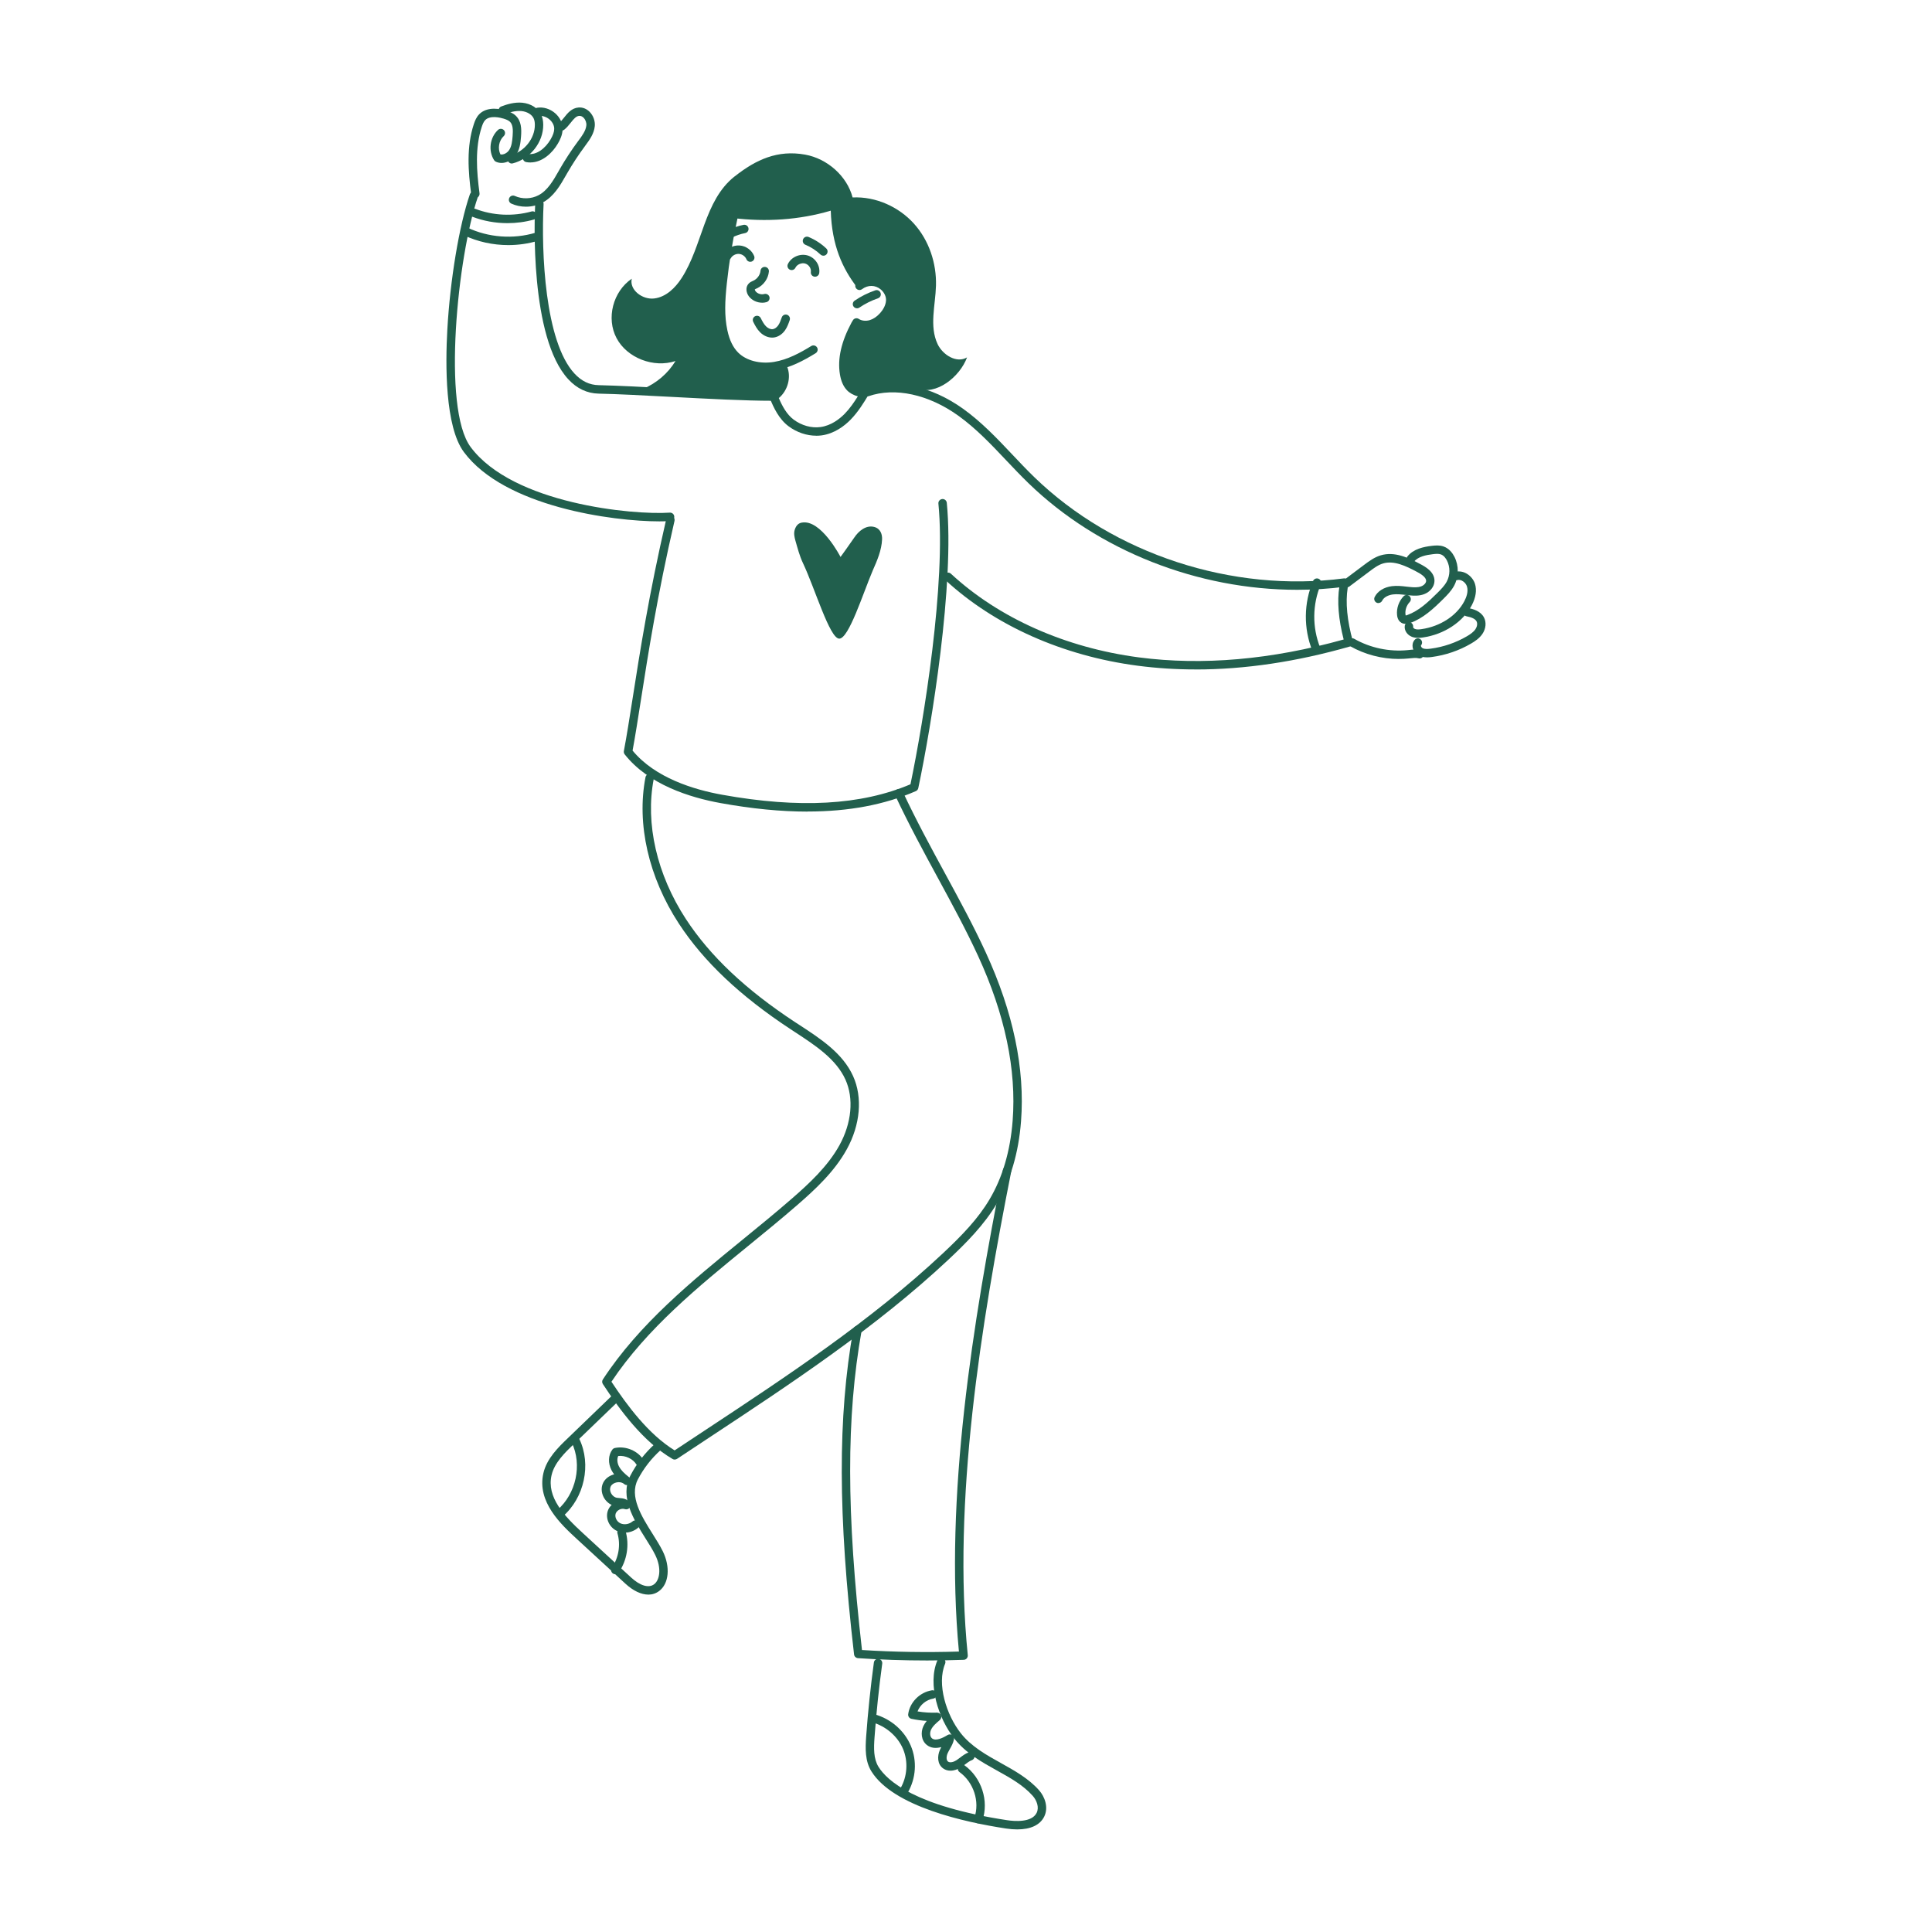 <?xml version="1.0" encoding="UTF-8"?> <svg xmlns="http://www.w3.org/2000/svg" id="Layer_1" data-name="Layer 1" viewBox="0 0 500 500"><defs><style> .cls-1 { fill: #215f4d; } </style></defs><path class="cls-1" d="M198.1,96.01c-3.39,0-6.48-1.13-8.58-3.2-1.65-1.64-2.77-3.88-3.41-6.85-.92-4.27-.63-8.73-.17-12.91.61-5.66,1.54-11.35,2.77-16.91.13-.59.71-.96,1.3-.83.59.13.96.71.83,1.3-1.21,5.49-2.13,11.1-2.73,16.68-.5,4.62-.67,8.47.14,12.22.55,2.55,1.47,4.43,2.81,5.76,2.09,2.07,5.64,2.99,9.27,2.39,3.5-.58,6.69-2.31,9.62-4.11.51-.31,1.18-.15,1.5.36s.15,1.18-.36,1.5c-3.12,1.91-6.54,3.76-10.41,4.4-.87.14-1.74.21-2.58.21Z"></path><path class="cls-1" d="M223.97,85.19c-1.06,0-2.08-.28-2.91-.83-.5-.33-.64-1.01-.31-1.51.33-.5,1.01-.64,1.51-.31.74.49,1.82.6,2.83.31.93-.28,1.85-.9,2.66-1.8.65-.73,1.45-1.88,1.55-3.25.07-1.03-.44-2.11-1.36-2.89-1.41-1.19-3.31-1.22-4.85-.07-.48.36-1.16.27-1.53-.22-.36-.48-.27-1.16.22-1.53,2.34-1.76,5.38-1.7,7.56.14,1.46,1.23,2.25,2.99,2.13,4.71-.14,1.98-1.22,3.57-2.1,4.55-1.08,1.2-2.34,2.04-3.66,2.43-.57.17-1.16.25-1.74.25Z"></path><path class="cls-1" d="M221.79,79.79c-.35,0-.69-.17-.9-.47-.34-.5-.21-1.17.29-1.51,1.64-1.12,3.44-2.02,5.34-2.67.57-.2,1.19.11,1.38.68.19.57-.11,1.19-.68,1.38-1.71.59-3.33,1.4-4.82,2.41-.19.13-.4.19-.61.19Z"></path><path class="cls-1" d="M210.93,71.61c-.05,0-.1,0-.15-.01-.6-.08-1.01-.63-.93-1.23.13-.91-.55-1.9-1.48-2.17-.93-.26-2.11.24-2.51,1.08-.26.54-.91.77-1.45.51-.54-.26-.77-.91-.51-1.45.87-1.81,3.09-2.79,5.07-2.24,1.99.56,3.33,2.57,3.05,4.57-.08.54-.54.94-1.08.94Z"></path><path class="cls-1" d="M194.17,67.76c-.44,0-.85-.26-1.01-.69-.29-.73-1.09-1.3-1.91-1.36-.82-.06-1.71.4-2.1,1.09-.3.52-.96.7-1.49.41-.52-.3-.7-.96-.41-1.49.81-1.42,2.47-2.3,4.14-2.19,1.67.11,3.19,1.22,3.79,2.74.22.56-.06,1.19-.62,1.41-.13.05-.26.07-.4.07Z"></path><path class="cls-1" d="M213.09,66.17c-.27,0-.54-.1-.75-.3-1.12-1.06-2.47-1.94-3.91-2.53-.56-.23-.82-.87-.59-1.42.23-.56.87-.82,1.42-.59,1.71.71,3.25,1.71,4.58,2.97.44.41.45,1.1.04,1.54-.21.23-.5.34-.79.34Z"></path><path class="cls-1" d="M188.95,61.6c-.4,0-.79-.22-.98-.61-.26-.54-.04-1.19.5-1.46,1.25-.61,2.58-1.06,3.95-1.34.59-.12,1.16.26,1.28.85.12.59-.26,1.16-.85,1.28-1.19.24-2.34.63-3.43,1.16-.15.08-.32.11-.48.11Z"></path><path class="cls-1" d="M197.24,78.34c-1.3,0-2.6-.59-3.4-1.61-.73-.93-.99-2.38-.08-3.34.34-.36.74-.54,1.06-.68l.16-.07c1.01-.47,1.75-1.51,1.84-2.57.05-.6.57-1.05,1.18-.99.6.05,1.04.58.99,1.18-.16,1.85-1.37,3.56-3.09,4.36-.07.03-.13.06-.2.09-.12.05-.31.14-.36.18,0,.04.05.28.21.5.49.62,1.45.92,2.23.7.58-.16,1.18.17,1.35.75.16.58-.17,1.18-.75,1.35-.37.11-.76.16-1.14.16Z"></path><path class="cls-1" d="M199.82,87.37c-1.09,0-2.23-.5-3.12-1.39-.82-.82-1.32-1.81-1.76-2.68-.27-.54-.06-1.19.48-1.46.54-.27,1.19-.06,1.46.48.39.77.79,1.56,1.36,2.13.52.52,1.18.81,1.73.74.5-.06,1.02-.42,1.41-.96.42-.59.68-1.35.94-2.09.2-.57.81-.87,1.38-.68.57.2.87.82.68,1.38-.29.84-.62,1.8-1.22,2.65-.75,1.05-1.81,1.73-2.92,1.86-.14.02-.27.02-.41.02Z"></path><path class="cls-1" d="M211.24,112.76c-2.47,0-5.01-.85-7.14-2.43-2.49-1.84-3.91-4.86-4.88-7.29-.19-.49-.01-1.05.43-1.32,1.97-1.24,2.88-3.96,2.02-6.07-.23-.56.04-1.19.6-1.42.56-.23,1.19.04,1.42.6,1.14,2.81.2,6.23-2.13,8.19.84,1.99,2.03,4.23,3.83,5.57,2.09,1.55,4.62,2.25,6.96,1.93,2.75-.38,4.92-2.08,6.25-3.43,1.32-1.35,2.43-2.96,3.41-4.53-1.11-.26-2.16-.87-2.83-1.58-.93-.99-1.52-2.33-1.81-4.1-.66-4.02.33-8.42,3.03-13.45.28-.53.94-.73,1.47-.44.53.28.73.94.44,1.47-2.46,4.59-3.38,8.53-2.8,12.06.22,1.32.63,2.29,1.25,2.97.68.73,2.06,1.2,2.84.95.43-.14.9,0,1.18.36.28.36.31.85.08,1.24-1.29,2.14-2.76,4.56-4.73,6.57-1.57,1.6-4.15,3.61-7.51,4.07-.46.06-.94.09-1.41.09Z"></path><path class="cls-1" d="M123.03,51.25c-.54,0-1.01-.4-1.08-.95-.79-5.98-1.26-12.32.68-18.18.29-.87.65-1.78,1.36-2.52,1.46-1.53,4.01-1.88,6.97-.97.82.25,1.75.6,2.48,1.28,1.5,1.4,1.56,3.45,1.4,5.45-.13,1.68-.33,3.3-1.27,4.71-1.06,1.57-3.31,2.67-5.24,1.78-.19-.09-.35-.23-.46-.4-1.55-2.42-1.11-5.85,1.01-7.82.44-.41,1.13-.38,1.54.06.41.44.38,1.13-.06,1.54-1.26,1.17-1.6,3.22-.84,4.73.8.16,1.76-.39,2.24-1.11.65-.97.8-2.24.91-3.67.11-1.46.11-2.92-.72-3.69-.41-.38-1.02-.6-1.63-.79-.79-.24-3.48-.94-4.76.4-.41.43-.66,1.07-.87,1.7-1.8,5.44-1.35,11.49-.59,17.21.08.6-.34,1.14-.94,1.22-.05,0-.1,0-.14,0Z"></path><path class="cls-1" d="M132.45,42.32c-.48,0-.93-.33-1.05-.82-.15-.58.2-1.18.78-1.33,3.53-.91,6.27-4.37,6.24-7.88,0-.68-.11-1.22-.31-1.65-.47-1.02-1.72-1.76-3.17-1.9-1.58-.15-3.2.37-4.44.84-.56.21-1.19-.07-1.4-.63-.21-.56.07-1.19.63-1.4,1.45-.55,3.38-1.15,5.41-.97,2.24.21,4.14,1.41,4.94,3.14.33.72.5,1.55.51,2.55.04,4.54-3.34,8.84-7.88,10.01-.09.02-.18.03-.27.03Z"></path><path class="cls-1" d="M137.28,42.05c-.36,0-.72-.03-1.09-.1-.59-.11-.98-.68-.87-1.27.11-.59.68-.98,1.27-.87,2.32.44,4.64-1.56,5.9-3.73.63-1.07.93-1.94.94-2.71.02-.87-.42-1.75-1.19-2.43-.83-.72-1.9-1.06-2.86-.91-.59.09-1.15-.31-1.25-.9-.09-.59.31-1.15.9-1.25,1.59-.25,3.32.28,4.64,1.42,1.26,1.1,1.97,2.6,1.94,4.11-.03,1.53-.72,2.88-1.24,3.76-1.37,2.36-3.98,4.87-7.1,4.87Z"></path><path class="cls-1" d="M136.1,53.49c-1.3,0-2.59-.26-3.77-.8-.55-.25-.79-.89-.54-1.44.25-.55.89-.79,1.44-.54,1.93.87,4.28.8,6.15-.19,2.35-1.25,3.79-3.77,5.18-6.21l.35-.62c1.41-2.44,2.98-4.84,4.66-7.11l.13-.17c.95-1.27,1.92-2.59,2.05-3.98.06-.68-.23-1.47-.72-1.96-.24-.24-.62-.52-1.13-.48-.79.06-1.37.72-2.22,1.8-.49.62-1,1.25-1.65,1.77-.47.38-1.15.3-1.53-.17-.38-.47-.3-1.15.17-1.53.46-.37.87-.89,1.31-1.43.92-1.16,1.97-2.47,3.76-2.61,1.05-.08,2.06.32,2.85,1.12.95.96,1.46,2.37,1.34,3.69-.18,1.99-1.4,3.63-2.47,5.08l-.12.17c-1.64,2.21-3.16,4.53-4.53,6.9l-.35.61c-1.47,2.58-3.14,5.5-6.05,7.05-1.31.7-2.81,1.05-4.31,1.05Z"></path><path class="cls-1" d="M131.32,57.75c-3.12,0-6.23-.56-9.14-1.68-.56-.22-.84-.85-.63-1.41s.85-.84,1.41-.63c4.62,1.78,9.81,2.02,14.59.7.58-.16,1.18.18,1.34.76s-.18,1.18-.76,1.34c-2.22.62-4.51.92-6.81.92Z"></path><path class="cls-1" d="M131.56,63.43c-3.98,0-7.95-.86-11.53-2.56-.54-.26-.77-.91-.52-1.45.26-.54.91-.77,1.45-.52,5.43,2.58,11.86,3.06,17.63,1.33.58-.17,1.18.16,1.36.73s-.16,1.18-.73,1.36c-2.48.74-5.07,1.11-7.66,1.11Z"></path><path class="cls-1" d="M209,210.04c-6.9,0-14.38-.73-22.5-2.2-7.92-1.43-18.65-4.77-24.83-12.61-.2-.25-.27-.57-.21-.88.73-3.86,1.44-8.37,2.26-13.6,1.88-12,4.21-26.93,8.71-46.43.14-.59.72-.95,1.31-.82.59.14.95.72.82,1.31-4.48,19.42-6.81,34.31-8.68,46.27-.79,5.02-1.47,9.39-2.17,13.17,5.8,7.03,15.78,10.1,23.19,11.43,19.99,3.6,35.94,2.71,48.73-2.71,3.44-16.5,9.23-52.11,7.23-72.63-.06-.6.38-1.13.98-1.19.6-.06,1.13.38,1.19.98,2.05,21.01-3.93,57.49-7.38,73.84-.07.34-.31.63-.63.77-8.07,3.52-17.33,5.28-28,5.28ZM236.56,203.76h0,0Z"></path><path class="cls-1" d="M199.86,103.72c-6.96,0-16.7-.51-26.11-1.01-7.07-.37-13.74-.73-18.85-.84-2.97-.07-5.6-1.31-7.81-3.7-10.04-10.81-8.76-41.92-8.58-45.44.03-.6.55-1.06,1.14-1.03.6.03,1.06.54,1.03,1.14-.63,12.41.34,35.6,8,43.84,1.83,1.97,3.88,2.95,6.27,3,5.14.12,11.83.47,18.91.85,9.56.51,19.44,1.04,26.37,1.01h0c.6,0,1.09.49,1.09,1.09,0,.6-.48,1.09-1.09,1.09-.13,0-.25,0-.38,0Z"></path><path class="cls-1" d="M170.65,134.93c-12.09,0-40.06-3.76-50.6-17.94-4.9-6.59-4.79-22.69-4.28-31.69.72-12.88,3.06-26.94,5.83-35,.2-.57.81-.87,1.38-.68.57.2.87.81.68,1.38-5.19,15.14-9.33,54.64-1.86,64.69,10.95,14.73,42.06,17.64,51.54,16.98.6-.04,1.12.41,1.16,1.01.04.6-.41,1.12-1.01,1.16-.8.06-1.76.09-2.84.09Z"></path><path class="cls-1" d="M335.71,152.64c-25.67,0-51.47-10.06-69.56-27.61-1.97-1.91-3.89-3.94-5.74-5.89-3.84-4.07-7.82-8.27-12.42-11.57-7.7-5.52-16.38-7.4-23.22-5.03-.57.2-1.19-.1-1.39-.67s.1-1.19.67-1.39c7.51-2.6,16.94-.61,25.21,5.32,4.77,3.42,8.82,7.7,12.73,11.84,1.83,1.94,3.73,3.95,5.67,5.83,20.54,19.93,51.25,29.98,80.13,26.22.59-.08,1.14.34,1.22.94.08.6-.34,1.14-.94,1.22-4.1.53-8.24.79-12.37.79Z"></path><path class="cls-1" d="M309.44,173.25c-5.11,0-10.1-.32-14.99-.96-19.41-2.54-37.1-10.43-49.83-22.21-.44-.41-.47-1.1-.06-1.54.41-.44,1.1-.47,1.54-.06,12.39,11.48,29.66,19.16,48.63,21.65,16.47,2.16,34.3.6,53.01-4.63-1.35-5.25-1.72-9.86-1.11-13.71.09-.59.65-1,1.25-.9.59.09,1,.65.9,1.25-.6,3.79-.15,8.44,1.34,13.83.16.58-.18,1.17-.75,1.34-13.83,3.96-27.2,5.95-39.93,5.95Z"></path><path class="cls-1" d="M340.64,169.09c-.43,0-.84-.26-1.01-.69-2.3-5.76-2.23-12.33.19-18.04.23-.55.87-.81,1.43-.58.55.23.81.87.58,1.43-2.2,5.19-2.26,11.16-.17,16.38.22.56-.05,1.19-.61,1.41-.13.05-.27.08-.4.08Z"></path><path class="cls-1" d="M356.74,156.08c-.16,0-.33-.04-.48-.11-.54-.27-.76-.92-.5-1.46.74-1.5,2.41-2.55,4.47-2.81,1.32-.16,2.6-.02,3.85.13.28.03.57.07.85.09.98.1,2.01.15,2.87-.17.73-.27,1.27-.87,1.28-1.41.02-.95-1.34-1.79-2.37-2.34-2.9-1.55-5.97-3-8.76-2.18-1.3.38-2.46,1.26-3.58,2.1l-5.17,3.88c-.48.36-1.16.27-1.53-.22-.36-.48-.26-1.16.22-1.53l5.17-3.88c1.22-.91,2.6-1.95,4.27-2.45,3.58-1.06,7.1.58,10.4,2.35,1.07.57,3.56,1.91,3.51,4.3-.03,1.45-1.12,2.82-2.7,3.41-1.27.47-2.6.42-3.84.29-.29-.03-.59-.06-.88-.1-1.17-.13-2.27-.26-3.33-.13-1.03.13-2.3.62-2.78,1.61-.19.39-.58.61-.98.61Z"></path><path class="cls-1" d="M363.75,161.45c-.34,0-.71-.07-1.06-.27-.45-.26-1.01-.81-1.13-2-.18-1.75.45-3.57,1.68-4.86.41-.44,1.1-.46,1.54-.04s.46,1.1.04,1.54c-.8.84-1.2,2.02-1.09,3.15.02.16.04.25.06.31.07,0,.21-.03.45-.12,2.93-1.07,5.33-3.3,7.74-5.7.85-.85,1.82-1.81,2.42-2.91.91-1.68.94-3.78.07-5.48-.24-.48-.77-1.32-1.6-1.6-.58-.2-1.29-.14-2.03-.05-1.73.2-3.84.61-4.89,1.95-.37.47-1.06.56-1.53.19-.47-.37-.56-1.06-.19-1.53,1.55-1.98,4.21-2.52,6.35-2.77.96-.11,1.98-.19,2.99.16,1.47.51,2.35,1.73,2.83,2.67,1.19,2.33,1.15,5.21-.09,7.51-.75,1.38-1.88,2.51-2.8,3.42-2.59,2.57-5.19,4.98-8.53,6.2-.23.08-.7.25-1.23.25Z"></path><path class="cls-1" d="M366.98,165.08c-.52,0-1.05-.07-1.57-.27-1.26-.49-2.04-1.7-1.85-2.88.1-.59.66-1,1.25-.9.59.1,1,.66.9,1.25-.02.1.16.38.49.5.48.18,1.1.13,1.7.04,4.85-.7,9.09-3.47,11.07-7.23.54-1.02,1.09-2.52.67-3.84-.31-.99-1.48-1.91-2.51-1.63-.58.16-1.18-.18-1.34-.77-.16-.58.18-1.18.77-1.34,2.3-.62,4.52,1.09,5.16,3.08.51,1.62.23,3.52-.81,5.52-2.3,4.37-7.16,7.58-12.69,8.37-.38.06-.8.1-1.22.1Z"></path><path class="cls-1" d="M369.27,170.12c-.74,0-1.5-.12-2.2-.51-.77-.43-1.33-1.23-1.48-2.09-.12-.73.07-1.43.54-1.95.4-.45,1.09-.48,1.54-.08.45.4.48,1.09.08,1.54-.03.03-.02.11-.01.14.03.21.2.44.39.55.55.31,1.36.26,2.15.15,3.28-.43,6.5-1.54,9.33-3.19.81-.47,1.71-1.07,2.24-1.85.38-.57.61-1.41.27-2.04-.34-.61-1.19-1.03-2.6-1.3-.59-.11-.98-.68-.87-1.27.11-.59.68-.98,1.27-.87,1.33.25,3.2.77,4.1,2.39.7,1.26.55,2.95-.37,4.31-.78,1.15-1.93,1.92-2.95,2.51-3.07,1.8-6.58,3-10.14,3.47-.42.06-.86.1-1.31.1Z"></path><path class="cls-1" d="M362.04,170.54c-4.42,0-8.82-1.15-12.63-3.31-.52-.3-.7-.96-.41-1.49.3-.52.96-.71,1.49-.41,4.14,2.36,9.05,3.39,13.83,2.92l.36-.04c.91-.1,1.95-.21,2.98.05.58.15.94.74.79,1.32-.15.58-.74.94-1.32.79-.65-.17-1.41-.08-2.21,0l-.38.04c-.83.08-1.66.12-2.5.12Z"></path><path class="cls-1" d="M207.45,135.26c-.76.15-1.4.65-1.78,1.86-.28.91-.08,1.87.18,2.79.58,2,1.05,3.9,1.97,5.85,3.08,6.5,6.91,19.52,9.38,19.52s6.12-11.65,8.65-17.6c1.17-2.63,2.31-5.31,2.43-8.07.06-1.26-.36-2.78-2.01-3.23-2.18-.59-4.11,1.15-5.12,2.65-1.16,1.72-3.62,5.11-3.62,5.11,0,0-5.08-9.89-10.08-8.88Z"></path><path class="cls-1" d="M174.62,377.74c-.19,0-.38-.05-.55-.15-7.67-4.48-13.67-12.72-18.05-19.4-.24-.36-.24-.83,0-1.19,9.37-14.32,23.03-25.47,36.24-36.24,4.2-3.43,8.55-6.97,12.67-10.56,4.36-3.79,9.26-8.29,12.31-13.8,3.18-5.77,3.76-12.12,1.56-17-2.41-5.33-7.8-8.85-13.01-12.26-.4-.26-.8-.53-1.2-.79-13.02-8.56-22.48-17.5-28.9-27.32-7.83-11.98-10.98-25.79-8.64-37.87.11-.59.69-.98,1.28-.86.59.11.98.69.86,1.28-2.24,11.53.8,24.75,8.32,36.27,6.25,9.57,15.5,18.3,28.27,26.69.4.26.8.52,1.2.78,5.47,3.57,11.13,7.27,13.8,13.18,2.49,5.5,1.88,12.59-1.64,18.95-3.21,5.83-8.28,10.48-12.78,14.39-4.15,3.61-8.51,7.16-12.72,10.6-12.9,10.52-26.23,21.4-35.4,35.15,4.09,6.19,9.57,13.58,16.35,17.77,2.55-1.69,5.1-3.37,7.65-5.06,21.21-14,43.15-28.48,61.76-45.92,5.1-4.78,9.11-8.98,12.06-13.93,3.38-5.67,5.4-12.54,6.01-20.41,1.02-13.19-1.99-27.53-8.94-42.63-3.11-6.75-6.64-13.25-10.38-20.14-3.7-6.81-7.53-13.85-11.12-21.51-.26-.54-.02-1.19.52-1.45.54-.26,1.19-.02,1.45.52,3.57,7.6,7.38,14.61,11.07,21.39,3.76,6.92,7.31,13.45,10.44,20.26,7.11,15.44,10.18,30.15,9.13,43.71-.63,8.21-2.76,15.39-6.31,21.36-3.26,5.48-7.91,10.16-12.44,14.41-18.75,17.57-40.76,32.1-62.05,46.15-2.75,1.81-5.49,3.62-8.22,5.44-.18.12-.39.18-.6.18Z"></path><path class="cls-1" d="M239.9,429.73c-5.97,0-11.94-.2-17.86-.6-.52-.04-.95-.44-1.01-.96-4.18-36.19-4.24-61.35-.19-84.15.11-.59.67-.99,1.26-.88.59.11.99.67.88,1.26-3.98,22.39-3.95,47.13.1,82.62,8.32.53,16.75.66,25.09.4-3.78-39.86,3.63-85.36,11.4-124.69.12-.59.69-.97,1.28-.86.59.12.97.69.86,1.28-7.82,39.55-15.26,85.36-11.25,125.21.03.3-.07.6-.26.83-.2.23-.48.36-.78.37-3.16.11-6.34.17-9.52.17Z"></path><path class="cls-1" d="M263.25,473.45c-.91,0-1.9-.08-2.95-.24-10.56-1.61-29.11-5.66-34.79-14.8-1.65-2.66-1.57-5.89-1.35-8.97.46-6.39,1.14-12.85,2-19.19.08-.6.63-1.02,1.23-.93.6.08,1.01.63.93,1.23-.86,6.3-1.53,12.71-1.99,19.05-.21,2.83-.28,5.55,1.03,7.66,2.24,3.6,9.53,10.19,33.26,13.8,1.88.29,6.39.67,7.66-1.89.72-1.45.01-3.26-1.01-4.41-2.49-2.79-5.79-4.63-9.29-6.57-3.94-2.19-8.02-4.46-11.02-8.26-4.07-5.15-6.98-13.98-4.38-20.19.23-.55.87-.81,1.43-.58.55.23.82.87.58,1.43-2.2,5.24.34,13.26,4.08,17.99,2.73,3.45,6.61,5.61,10.37,7.7,3.5,1.95,7.13,3.96,9.86,7.03,1.51,1.7,2.51,4.47,1.34,6.83-1.08,2.18-3.52,3.31-6.99,3.31Z"></path><path class="cls-1" d="M167.78,412.68c-1.83,0-3.91-.97-5.94-2.84l-12.41-11.42c-4.19-3.86-10.53-9.69-8.8-17.17.88-3.81,3.89-6.71,6.3-9.03l11.18-10.77c.43-.42,1.12-.4,1.54.03.42.43.4,1.12-.03,1.54l-11.18,10.77c-2.21,2.13-4.95,4.77-5.69,7.96-1.34,5.76,3.29,10.61,8.15,15.07l12.41,11.42c2.34,2.16,4.58,2.82,5.97,1.77,1.43-1.07,2.02-4.11.28-7.62-.64-1.3-1.54-2.73-2.49-4.23-3.03-4.81-6.79-10.8-3.92-16.3,1.61-3.08,3.74-5.83,6.35-8.19.45-.4,1.13-.37,1.54.08.4.45.37,1.13-.08,1.54-2.41,2.18-4.39,4.73-5.88,7.58-2.29,4.39.96,9.57,3.83,14.13.98,1.56,1.9,3.02,2.6,4.43,2.02,4.07,1.63,8.42-.93,10.33-.83.62-1.78.93-2.81.93Z"></path><path class="cls-1" d="M245.97,458.25c-.66,0-1.31-.17-1.89-.59-1.53-1.1-1.53-3.18-.85-4.75.12-.27.24-.52.38-.77-1.49.41-2.74.24-3.73-.53-1.52-1.18-1.62-3.33-.93-4.84.24-.52.54-.98.89-1.4-1.33-.08-2.65-.27-3.95-.54-.55-.12-.93-.64-.85-1.21.41-3.07,2.98-5.66,6.13-6.17.59-.09,1.15.31,1.25.9.1.59-.31,1.15-.9,1.25-1.83.29-3.43,1.64-4.06,3.31,1.65.28,3.33.38,5.01.32.47-.02.89.26,1.06.69.17.43.04.92-.31,1.23-.9.76-1.83,1.55-2.28,2.53-.33.72-.32,1.75.28,2.22.95.74,2.71-.07,4.02-.88.37-.23.84-.21,1.19.03.36.25.53.68.45,1.11-.19.94-.63,1.73-1.06,2.49-.22.39-.43.76-.59,1.13-.32.75-.39,1.75.13,2.12.52.38,1.49.09,2.17-.35.31-.2.62-.43.94-.68.68-.52,1.38-1.05,2.28-1.38.57-.21,1.19.09,1.4.65.21.57-.09,1.19-.65,1.4-.58.21-1.13.63-1.7,1.06-.34.26-.7.54-1.09.78-.77.49-1.75.87-2.72.87Z"></path><path class="cls-1" d="M161.71,396.65c-.75,0-1.48-.16-2.14-.49-1.93-.96-2.92-3.22-2.27-5.16.2-.57.54-1.1,1-1.53-.87-.4-1.62-1.12-2.09-2.03-.62-1.21-.66-2.6-.1-3.72.53-1.05,1.57-1.84,2.83-2.16-.25-.34-.48-.69-.68-1.07-.94-1.82-.86-3.92.22-5.34.16-.21.39-.35.64-.41,2.86-.6,6.01.74,7.49,3.19.31.52.14,1.18-.37,1.5-.52.31-1.18.14-1.5-.37-.92-1.53-2.9-2.45-4.74-2.25-.4.83-.22,1.91.19,2.69.51.99,1.37,1.81,2.5,2.71.09.07.18.14.27.22.44.39.5,1.06.12,1.51-.38.45-1.05.53-1.51.16-.07-.05-.13-.1-.2-.16-.46-.32-1.11-.43-1.77-.3-.71.14-1.29.53-1.55,1.05-.25.5-.22,1.15.09,1.75.33.65.91,1.09,1.53,1.19.18.03.38.05.6.06.91.08,2.16.18,2.78,1.33.22.4.16.89-.14,1.23-.3.34-.78.46-1.2.31-.41-.15-.91-.11-1.38.11-.47.23-.84.61-.99,1.03-.3.89.23,2.04,1.17,2.51.97.48,2.32.29,3.19-.47.46-.39,1.14-.34,1.54.11s.34,1.14-.11,1.54c-.96.82-2.21,1.26-3.44,1.26Z"></path><path class="cls-1" d="M253.2,471.88c-.12,0-.24-.02-.35-.06-.57-.2-.87-.82-.68-1.38,1.44-4.2-.18-9.17-3.85-11.83-.49-.35-.6-1.03-.24-1.52.35-.49,1.03-.6,1.52-.24,4.43,3.21,6.38,9.22,4.64,14.3-.16.45-.58.74-1.03.74Z"></path><path class="cls-1" d="M159.24,407.41c-.21,0-.43-.06-.61-.19-.5-.34-.62-1.02-.28-1.51,1.77-2.58,2.31-5.9,1.45-8.88-.17-.58.17-1.18.74-1.35.58-.17,1.18.17,1.35.74,1.04,3.6.39,7.6-1.74,10.71-.21.31-.55.47-.9.47Z"></path><path class="cls-1" d="M144.88,392.77c-.31,0-.61-.13-.83-.38-.39-.46-.34-1.14.12-1.54,4.93-4.22,6.56-11.75,3.8-17.51-.26-.54-.03-1.19.51-1.45.54-.26,1.19-.03,1.45.51,3.17,6.62,1.3,15.27-4.35,20.11-.21.18-.46.26-.71.26Z"></path><path class="cls-1" d="M233.98,464.45c-.19,0-.38-.05-.55-.15-.52-.3-.7-.97-.39-1.49,1.78-3.05,2.03-6.95.66-10.19-1.38-3.25-4.41-5.88-7.91-6.86-.58-.16-.92-.76-.75-1.34.16-.58.77-.92,1.34-.75,4.19,1.17,7.68,4.21,9.33,8.11,1.66,3.91,1.36,8.45-.78,12.14-.2.35-.57.54-.94.54Z"></path><path class="cls-1" d="M190.11,45.66c-7.95,6.3-8.25,17.9-13.71,26.31-1.63,2.52-4.01,4.89-7.07,5.27-3.05.39-6.5-2.21-5.83-5.11-4.88,3.32-6.66,10.26-3.93,15.39,2.72,5.13,9.6,7.79,15.25,5.91-1.94,3.21-4.97,5.8-8.52,7.26,10.17.76,20.35,1.4,30.54,1.92.97.05,1.97.09,2.87-.26,2.2-.87,2.75-3.59,2.87-5.89.03-.61.03-1.28-.37-1.74-.77-.88-2.23-.36-3.38-.06-3.68.97-7.64-1.27-9.64-4.4-1.99-3.14-2.42-6.95-2.52-10.63-.22-7.82.78-15.67,2.96-23.21,8.49,1.05,17.19.52,25.37-1.9.28,9.06,3.05,14.97,6.8,19.85,1.89-.64,6.49-1.29,7.73.23.49.6.65,1.39.7,2.16.15,2.26-.59,4.64-2.3,6.2-1.71,1.55-4.46,2.09-6.51.98-1.05,2.25-1.84,4.62-2.33,7.04-.39,1.89-.61,3.85-.22,5.75.39,1.89,1.43,3.73,3.13,4.75,4.88-1.05,10.32-2.92,15.22-.98,5.07,2,11.23-3.03,13.05-8.01-2.71,1.62-6.32-.66-7.63-3.46-2.17-4.65-.55-10.01-.41-15.1.16-5.78-1.77-11.67-5.69-16.04-3.93-4.37-9.9-7.08-15.89-6.79-1.42-5.5-6.53-10.06-12.31-11.09-7.06-1.26-12.66,1.25-18.21,5.65Z"></path></svg> 